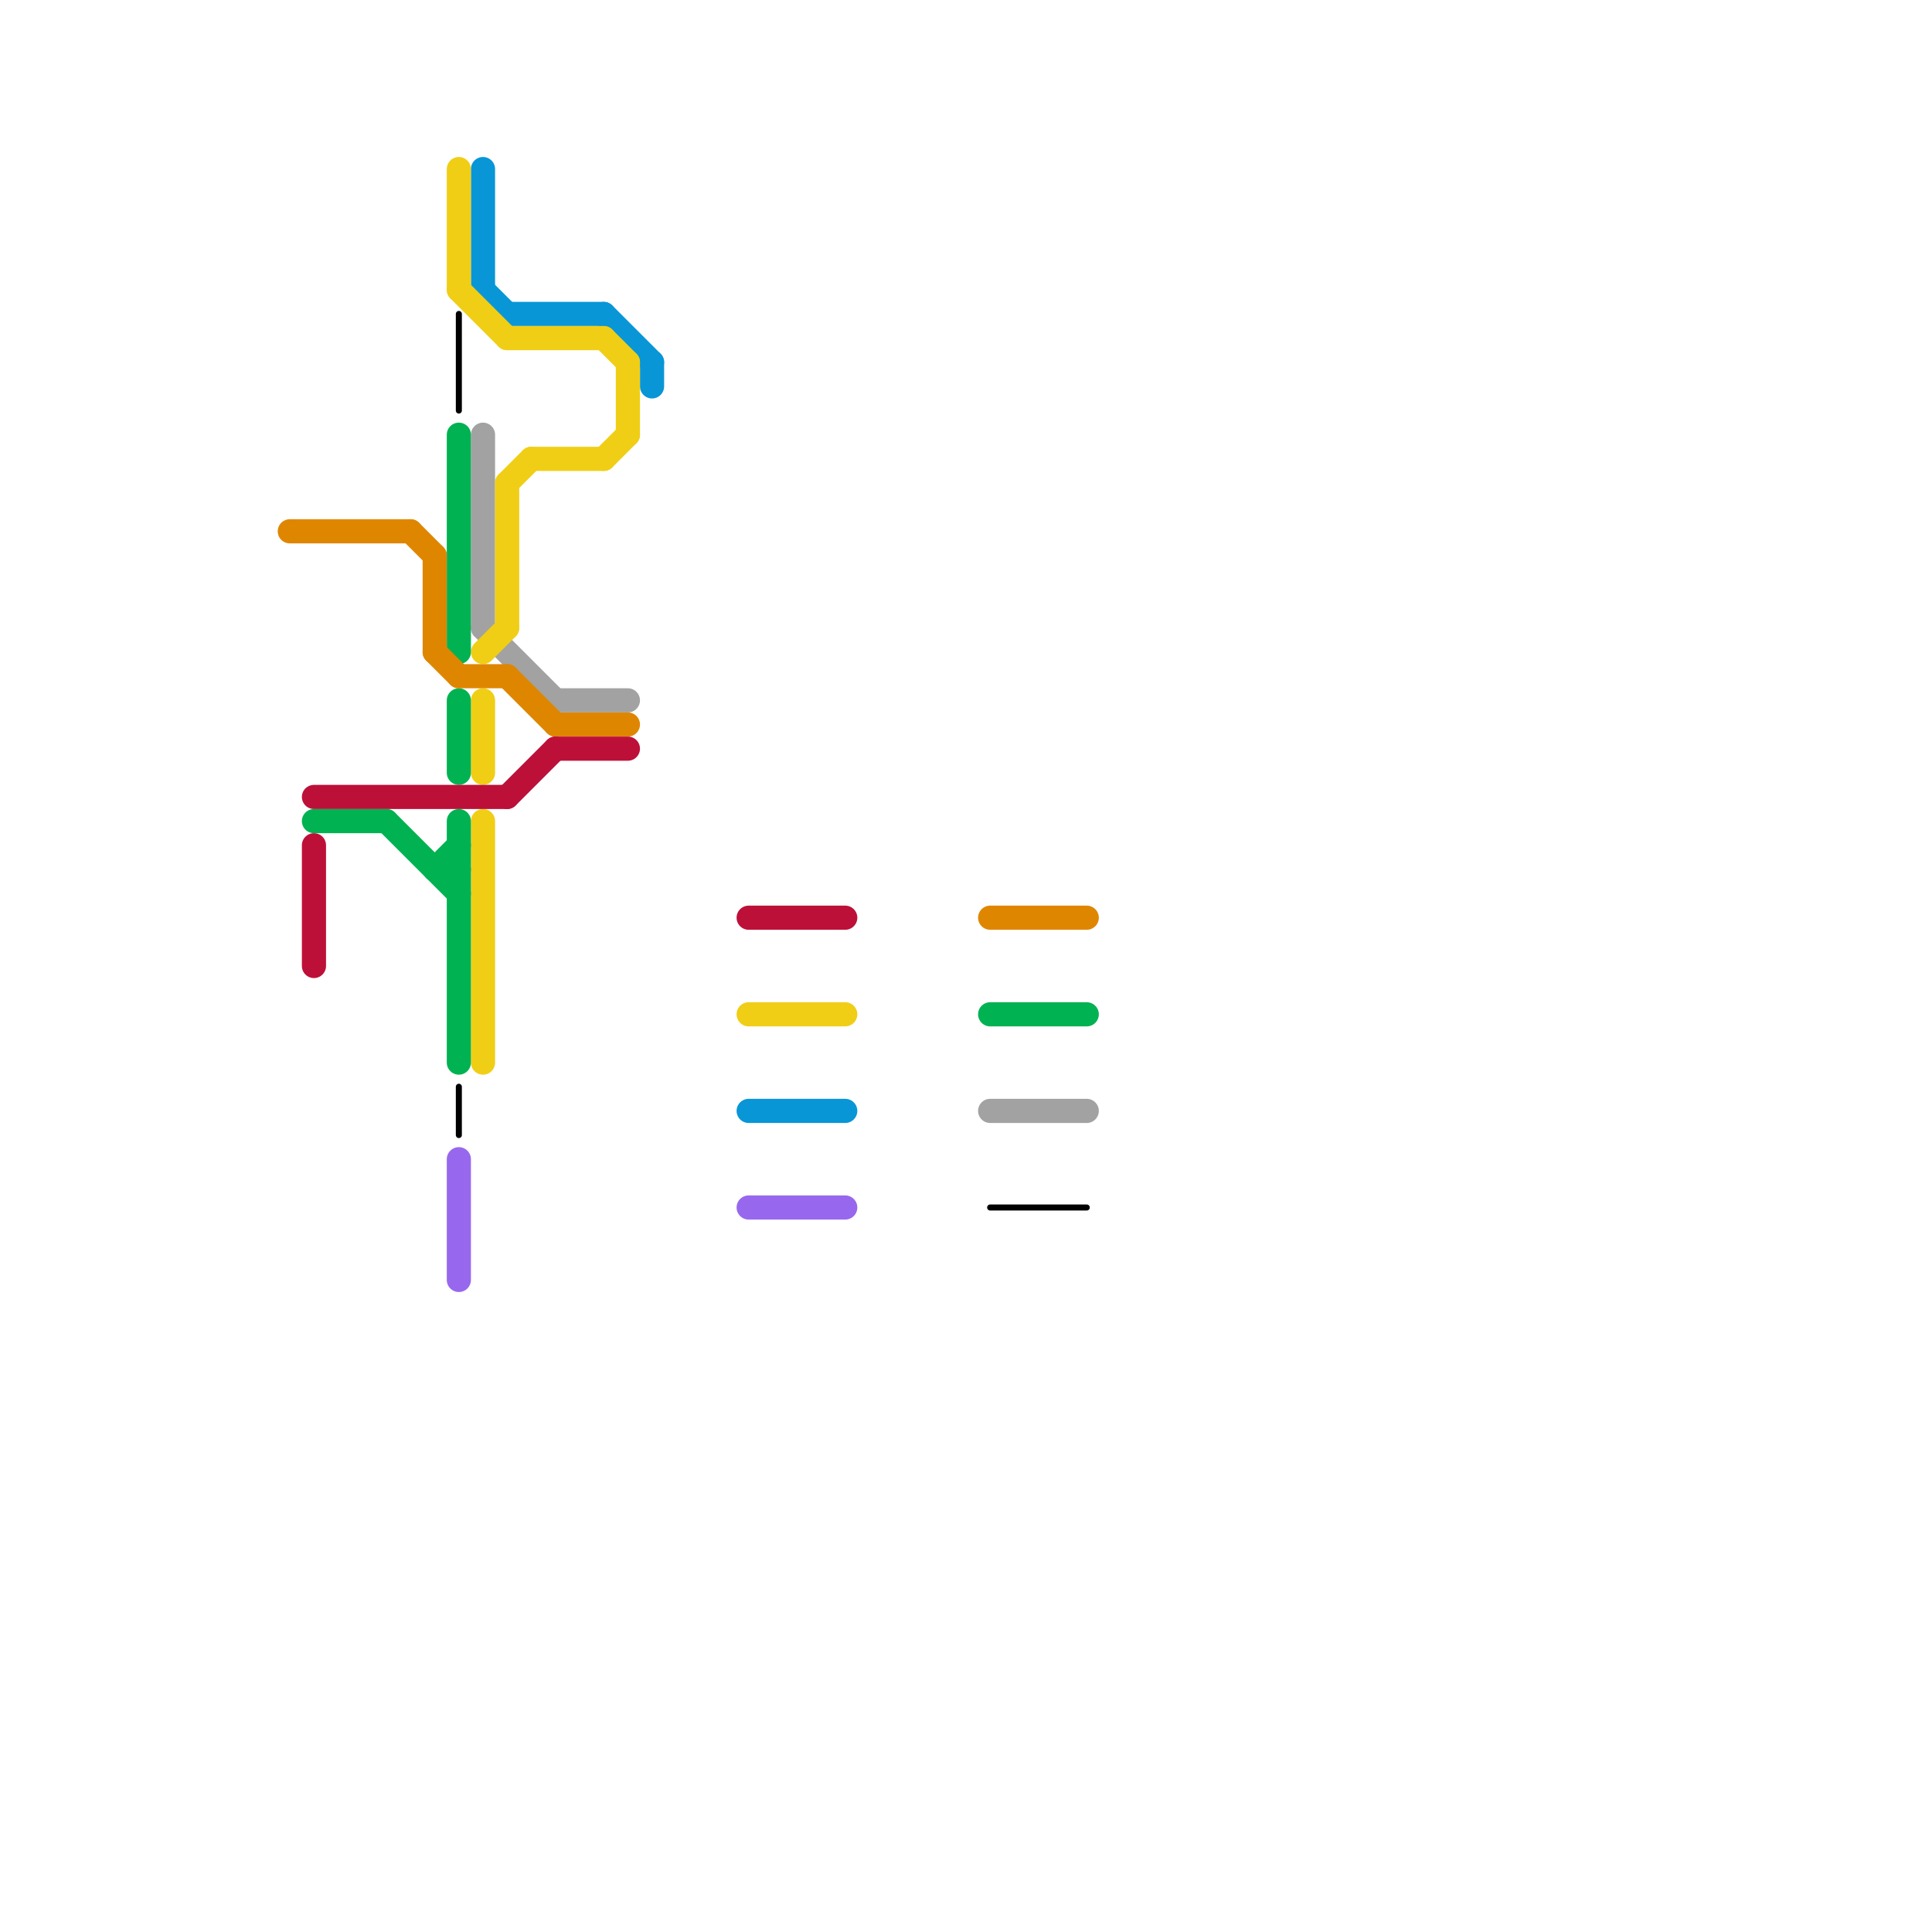 
<svg version="1.1" xmlns="http://www.w3.org/2000/svg" viewBox="0 0 80 80">
<style>text { font: 1px Helvetica; font-weight: 600; white-space: pre; dominant-baseline: central; } line { stroke-width: 1; fill: none; stroke-linecap: round; stroke-linejoin: round; } .c0 { stroke: #0896d7 } .c1 { stroke: #a2a2a2 } .c2 { stroke: #000000 } .c3 { stroke: #f0ce15 } .c4 { stroke: #00b251 } .c5 { stroke: #df8600 } .c6 { stroke: #bd1038 } .c7 { stroke: #9768ee } .w1 { stroke-width: 1; }.w4 { stroke-width: .25; }</style><defs><g id="wm-xf"><circle r="1.2" fill="#000"/><circle r="0.9" fill="#fff"/><circle r="0.6" fill="#000"/><circle r="0.3" fill="#fff"/></g><g id="wm"><circle r="0.6" fill="#000"/><circle r="0.3" fill="#fff"/></g></defs><line class="c0 " x1="20" y1="12" x2="21" y2="13"/><line class="c0 " x1="21" y1="13" x2="25" y2="13"/><line class="c0 " x1="27" y1="15" x2="27" y2="16"/><line class="c0 " x1="20" y1="7" x2="20" y2="12"/><line class="c0 " x1="25" y1="13" x2="27" y2="15"/><line class="c0 " x1="31" y1="46" x2="35" y2="46"/><line class="c1 " x1="20" y1="26" x2="23" y2="29"/><line class="c1 " x1="41" y1="46" x2="45" y2="46"/><line class="c1 " x1="20" y1="18" x2="20" y2="26"/><line class="c1 " x1="23" y1="29" x2="26" y2="29"/><line class="c2 w4" x1="19" y1="13" x2="19" y2="17"/><line class="c2 w4" x1="19" y1="45" x2="19" y2="47"/><line class="c2 w4" x1="41" y1="50" x2="45" y2="50"/><line class="c3 " x1="26" y1="15" x2="26" y2="18"/><line class="c3 " x1="22" y1="19" x2="25" y2="19"/><line class="c3 " x1="20" y1="27" x2="21" y2="26"/><line class="c3 " x1="31" y1="42" x2="35" y2="42"/><line class="c3 " x1="19" y1="7" x2="19" y2="12"/><line class="c3 " x1="19" y1="12" x2="21" y2="14"/><line class="c3 " x1="25" y1="14" x2="26" y2="15"/><line class="c3 " x1="21" y1="20" x2="21" y2="26"/><line class="c3 " x1="21" y1="14" x2="25" y2="14"/><line class="c3 " x1="20" y1="34" x2="20" y2="44"/><line class="c3 " x1="20" y1="29" x2="20" y2="32"/><line class="c3 " x1="21" y1="20" x2="22" y2="19"/><line class="c3 " x1="25" y1="19" x2="26" y2="18"/><line class="c4 " x1="19" y1="29" x2="19" y2="32"/><line class="c4 " x1="19" y1="18" x2="19" y2="27"/><line class="c4 " x1="18" y1="36" x2="19" y2="35"/><line class="c4 " x1="13" y1="34" x2="16" y2="34"/><line class="c4 " x1="16" y1="34" x2="19" y2="37"/><line class="c4 " x1="19" y1="34" x2="19" y2="44"/><line class="c4 " x1="41" y1="42" x2="45" y2="42"/><line class="c4 " x1="18" y1="36" x2="19" y2="36"/><line class="c5 " x1="21" y1="28" x2="23" y2="30"/><line class="c5 " x1="23" y1="30" x2="26" y2="30"/><line class="c5 " x1="17" y1="22" x2="18" y2="23"/><line class="c5 " x1="18" y1="27" x2="19" y2="28"/><line class="c5 " x1="12" y1="22" x2="17" y2="22"/><line class="c5 " x1="19" y1="28" x2="21" y2="28"/><line class="c5 " x1="41" y1="38" x2="45" y2="38"/><line class="c5 " x1="18" y1="23" x2="18" y2="27"/><line class="c6 " x1="31" y1="38" x2="35" y2="38"/><line class="c6 " x1="23" y1="31" x2="26" y2="31"/><line class="c6 " x1="21" y1="33" x2="23" y2="31"/><line class="c6 " x1="13" y1="33" x2="21" y2="33"/><line class="c6 " x1="13" y1="35" x2="13" y2="40"/><line class="c7 " x1="19" y1="48" x2="19" y2="53"/><line class="c7 " x1="31" y1="50" x2="35" y2="50"/>
</svg>
